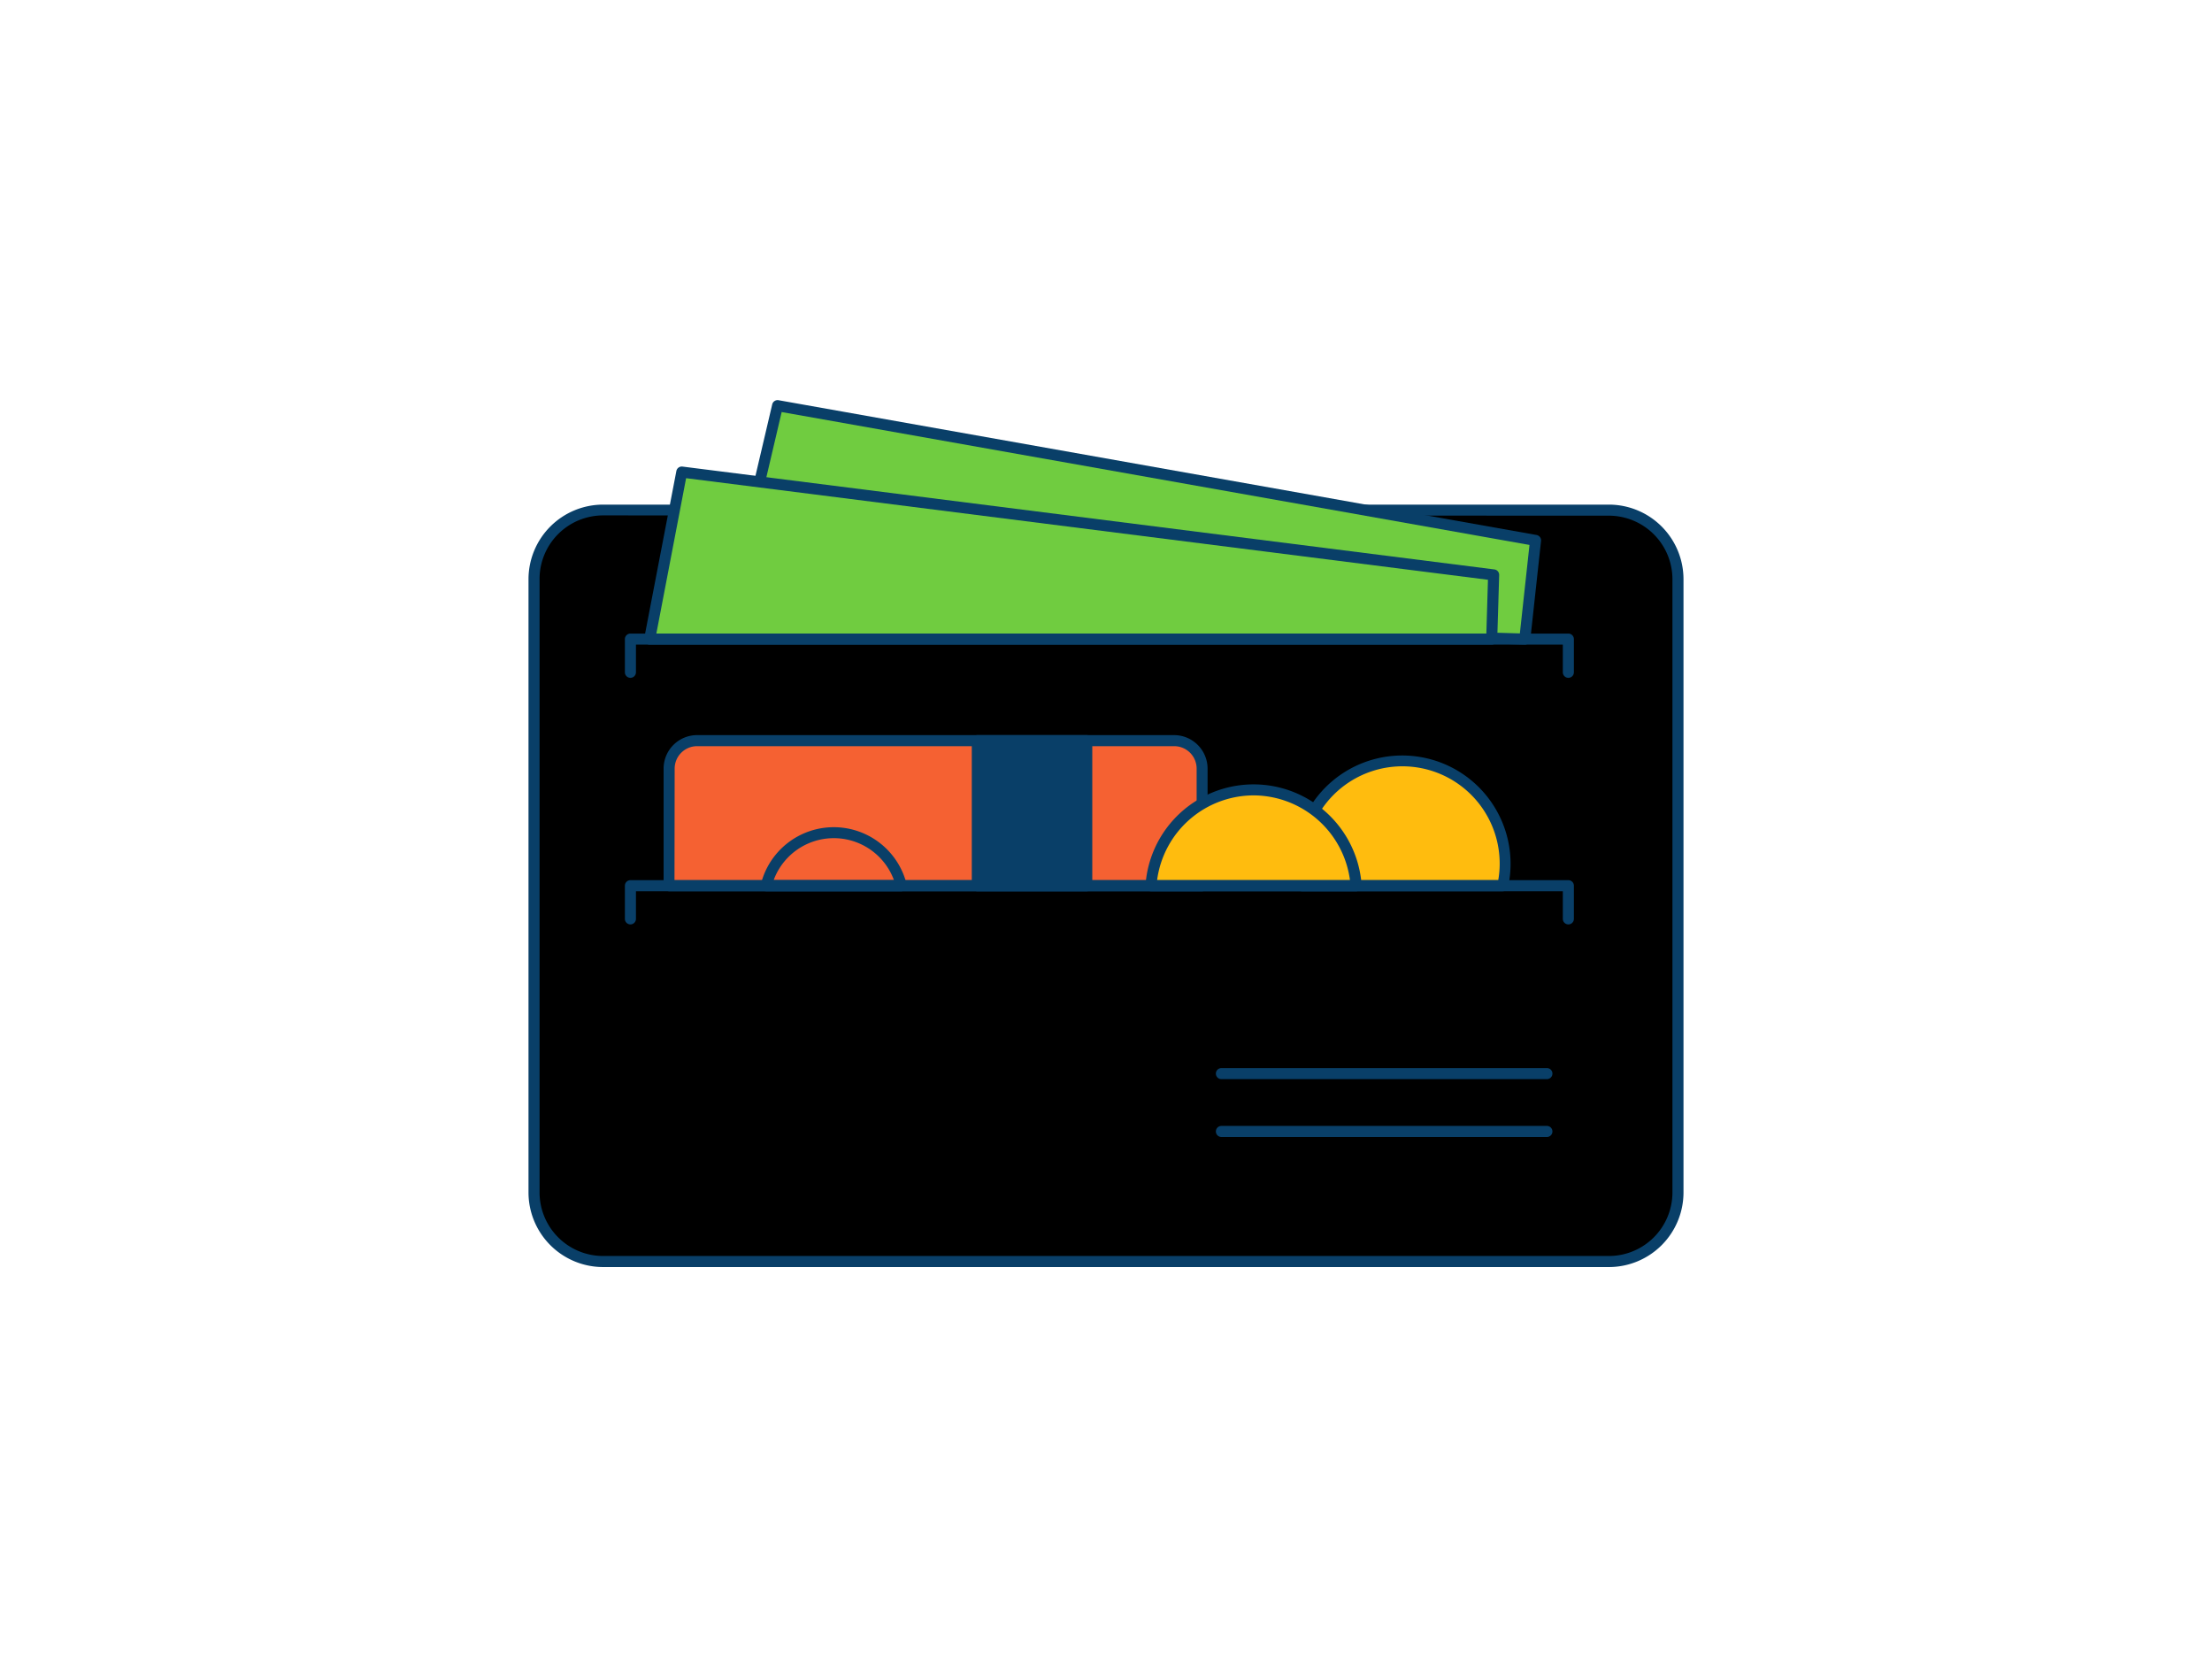 <svg xmlns="http://www.w3.org/2000/svg" viewBox="0 0 400 300" width="406" height="306" class="illustration styles_illustrationTablet__1DWOa"><g id="_553_wallet_outline" data-name="#553_wallet_outline"><rect x="96.57" y="91.46" width="206.86" height="135.92" rx="12.49" fill="#000000"></rect><path d="M290.94,228.38H109.06a13.5,13.5,0,0,1-13.49-13.49V104a13.5,13.5,0,0,1,13.49-13.49H290.94A13.5,13.5,0,0,1,304.43,104V214.89A13.5,13.5,0,0,1,290.94,228.38ZM109.06,92.46A11.5,11.5,0,0,0,97.57,104V214.89a11.5,11.5,0,0,0,11.49,11.49H290.94a11.5,11.5,0,0,0,11.49-11.49V104a11.5,11.5,0,0,0-11.49-11.49Z" fill="#093f68"></path><path d="M126,133.19h86.31a5.06,5.06,0,0,1,5.06,5.06v21.17a0,0,0,0,1,0,0H121a0,0,0,0,1,0,0V138.25A5.06,5.06,0,0,1,126,133.19Z" fill="#f56132"></path><path d="M217.39,160.42H121a1,1,0,0,1-1-1V138.25a6.06,6.06,0,0,1,6-6.06h86.31a6.07,6.07,0,0,1,6.06,6.06v21.17A1,1,0,0,1,217.39,160.42Zm-95.42-2h94.42V138.25a4.06,4.06,0,0,0-4.06-4.06H126a4.06,4.06,0,0,0-4,4.06Z" fill="#093f68"></path><rect x="176.73" y="133.19" width="19.79" height="26.23" fill="#093f68"></rect><path d="M196.52,160.42H176.73a1,1,0,0,1-1-1V133.19a1,1,0,0,1,1-1h19.79a1,1,0,0,1,1,1v26.23A1,1,0,0,1,196.52,160.42Zm-18.79-2h17.79V134.19H177.73Z" fill="#093f68"></path><path d="M272.19,155.45a17.89,17.89,0,0,1-.44,4H235.44a18.5,18.5,0,0,1-.43-4,18.24,18.24,0,0,1,.89-5.67,18.59,18.59,0,0,1,36.29,5.67Z" fill="#ffbc0e"></path><path d="M271.75,160.42H235.44a1,1,0,0,1-1-.78,19.42,19.42,0,0,1,.48-10.17,19.59,19.59,0,0,1,38.24,6,19.21,19.21,0,0,1-.46,4.19A1,1,0,0,1,271.75,160.42Zm-35.49-2h34.67a17.09,17.09,0,0,0,.26-3,17.59,17.59,0,0,0-34.34-5.37,17.24,17.24,0,0,0-.84,5.37A18.13,18.13,0,0,0,236.26,158.42Z" fill="#093f68"></path><path d="M245.23,159.42H208.14a18.6,18.6,0,0,1,18.55-17.33,18.32,18.32,0,0,1,9.21,2.46A18.51,18.51,0,0,1,245.23,159.42Z" fill="#ffbc0e"></path><path d="M245.23,160.42H208.14a1,1,0,0,1-.73-.31,1,1,0,0,1-.27-.75,19.59,19.59,0,0,1,39.09,0,1,1,0,0,1-.27.75A1,1,0,0,1,245.23,160.42Zm-36-2h34.89a17.65,17.65,0,0,0-17.44-15.33A17.64,17.64,0,0,0,209.24,158.42Z" fill="#093f68"></path><path d="M283.61,166.42a1,1,0,0,1-1-1v-5H115v5a1,1,0,0,1-2,0v-6a1,1,0,0,1,1-1H283.61a1,1,0,0,1,1,1v6A1,1,0,0,1,283.61,166.42Z" fill="#093f68"></path><path d="M163,160.42H138.58a1,1,0,0,1-1-1.23,13.58,13.58,0,0,1,26.38,0,1,1,0,0,1-1,1.23Zm-23.1-2h21.76a11.59,11.59,0,0,0-21.76,0Z" fill="#093f68"></path><polygon points="131.68 110.57 140.59 72.62 277.67 97.01 275.74 114.83 131.68 110.57" fill="#70cc40"></polygon><path d="M275.74,115.83h0l-144.06-4.26a1,1,0,0,1-.94-1.23l8.9-37.95a1,1,0,0,1,1.15-.76L277.85,96a1,1,0,0,1,.82,1.09l-1.94,17.81A1,1,0,0,1,275.74,115.83Zm-142.8-6.23,141.9,4.2,1.74-16L141.35,73.77Z" fill="#093f68"></path><polygon points="123.29 84.62 270.1 103.22 269.75 114.83 117.48 114.83 123.29 84.62" fill="#70cc40"></polygon><path d="M269.75,115.83H117.48a1,1,0,0,1-.77-.37,1,1,0,0,1-.21-.82l5.81-30.21a1,1,0,0,1,1.1-.8l146.82,18.6a1,1,0,0,1,.87,1l-.35,11.61A1,1,0,0,1,269.75,115.83Zm-151.06-2H268.78l.29-9.73-145-18.37Z" fill="#093f68"></path><path d="M279.73,194.4H220.87a1,1,0,0,1,0-2h58.86a1,1,0,0,1,0,2Z" fill="#093f68"></path><path d="M279.73,204.86H220.87a1,1,0,0,1,0-2h58.86a1,1,0,0,1,0,2Z" fill="#093f68"></path><path d="M283.61,121.83a1,1,0,0,1-1-1v-5H115v5a1,1,0,0,1-2,0v-6a1,1,0,0,1,1-1H283.61a1,1,0,0,1,1,1v6A1,1,0,0,1,283.61,121.83Z" fill="#093f68"></path></g></svg>